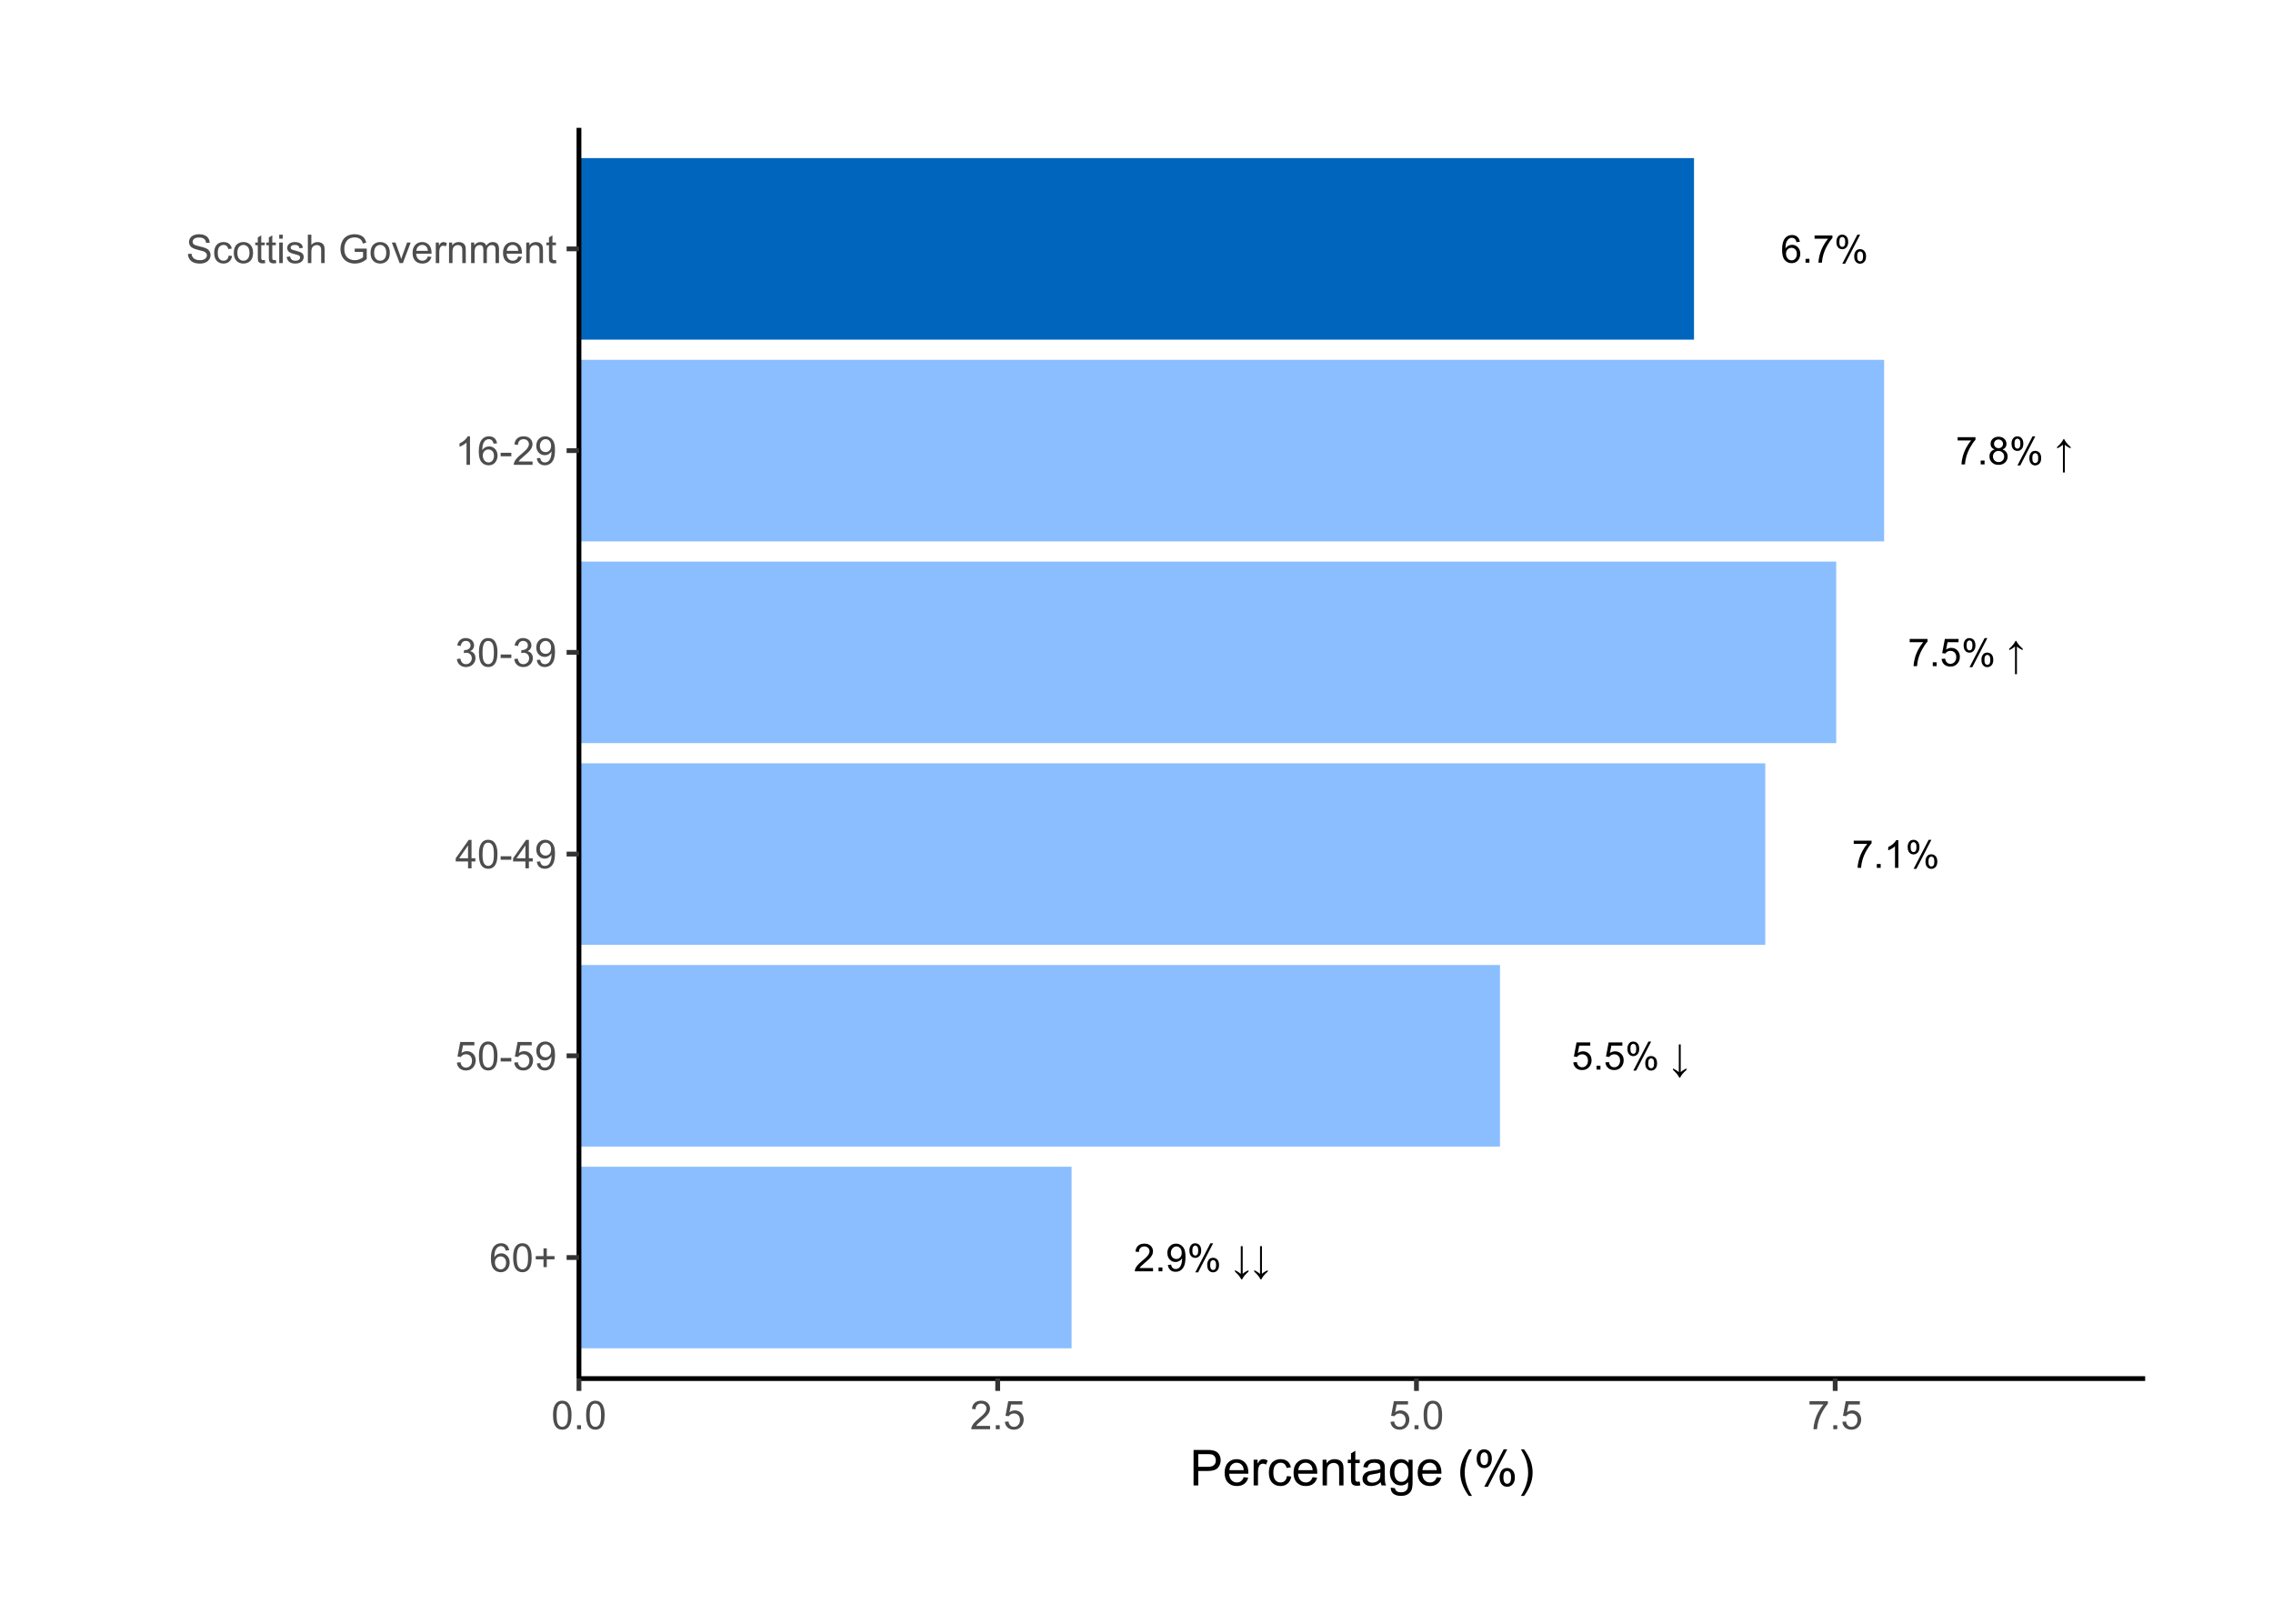 <?xml version="1.0" encoding="UTF-8"?>
<svg xmlns="http://www.w3.org/2000/svg" xmlns:xlink="http://www.w3.org/1999/xlink" width="504pt" height="360pt" viewBox="0 0 504 360" version="1.1">
<defs>
<g>
<symbol overflow="visible" id="glyph0-0">
<path style="stroke:none;" d="M 1.066 0 L 1.066 -5.336 L 5.336 -5.336 L 5.336 0 Z M 1.199 -0.133 L 5.203 -0.133 L 5.203 -5.203 L 1.199 -5.203 Z M 1.199 -0.133 "/>
</symbol>
<symbol overflow="visible" id="glyph0-1">
<path style="stroke:none;" d="M 4.297 -0.723 L 4.297 0 L 0.258 0 C 0.25 -0.18 0.277 -0.352 0.348 -0.52 C 0.445 -0.793 0.609 -1.062 0.84 -1.332 C 1.062 -1.598 1.391 -1.906 1.82 -2.258 C 2.48 -2.797 2.93 -3.23 3.168 -3.551 C 3.398 -3.871 3.516 -4.172 3.52 -4.457 C 3.516 -4.75 3.41 -5 3.199 -5.207 C 2.984 -5.41 2.707 -5.512 2.367 -5.516 C 2.004 -5.512 1.715 -5.402 1.5 -5.188 C 1.281 -4.969 1.172 -4.672 1.172 -4.289 L 0.398 -4.367 C 0.453 -4.938 0.652 -5.379 0.996 -5.684 C 1.34 -5.984 1.801 -6.133 2.383 -6.137 C 2.965 -6.133 3.43 -5.973 3.773 -5.648 C 4.117 -5.32 4.289 -4.914 4.289 -4.438 C 4.289 -4.188 4.238 -3.949 4.137 -3.715 C 4.035 -3.48 3.867 -3.23 3.641 -2.969 C 3.406 -2.707 3.023 -2.348 2.484 -1.895 C 2.031 -1.512 1.742 -1.258 1.617 -1.125 C 1.488 -0.992 1.383 -0.855 1.301 -0.723 Z M 4.297 -0.723 "/>
</symbol>
<symbol overflow="visible" id="glyph0-2">
<path style="stroke:none;" d="M 0.773 0 L 0.773 -0.855 L 1.629 -0.855 L 1.629 0 Z M 0.773 0 "/>
</symbol>
<symbol overflow="visible" id="glyph0-3">
<path style="stroke:none;" d="M 0.469 -1.414 L 1.188 -1.48 C 1.246 -1.141 1.363 -0.895 1.539 -0.742 C 1.707 -0.586 1.926 -0.508 2.199 -0.512 C 2.426 -0.508 2.629 -0.562 2.805 -0.668 C 2.977 -0.773 3.121 -0.914 3.234 -1.094 C 3.344 -1.27 3.434 -1.508 3.512 -1.809 C 3.582 -2.105 3.621 -2.41 3.625 -2.727 C 3.621 -2.758 3.621 -2.809 3.621 -2.875 C 3.473 -2.633 3.266 -2.438 3.008 -2.293 C 2.742 -2.141 2.461 -2.066 2.164 -2.07 C 1.656 -2.066 1.23 -2.25 0.879 -2.621 C 0.527 -2.984 0.352 -3.469 0.355 -4.07 C 0.352 -4.688 0.535 -5.188 0.902 -5.566 C 1.266 -5.945 1.723 -6.133 2.277 -6.137 C 2.672 -6.133 3.035 -6.027 3.363 -5.812 C 3.691 -5.598 3.941 -5.293 4.113 -4.898 C 4.285 -4.5 4.371 -3.926 4.371 -3.18 C 4.371 -2.395 4.285 -1.773 4.117 -1.312 C 3.945 -0.852 3.691 -0.5 3.359 -0.258 C 3.023 -0.016 2.633 0.105 2.184 0.105 C 1.703 0.105 1.312 -0.027 1.012 -0.293 C 0.707 -0.559 0.527 -0.93 0.469 -1.414 Z M 3.539 -4.109 C 3.539 -4.535 3.422 -4.879 3.195 -5.133 C 2.961 -5.387 2.688 -5.512 2.367 -5.516 C 2.031 -5.512 1.738 -5.375 1.496 -5.105 C 1.246 -4.828 1.125 -4.477 1.125 -4.047 C 1.125 -3.656 1.242 -3.34 1.477 -3.098 C 1.711 -2.852 2 -2.73 2.348 -2.734 C 2.691 -2.73 2.977 -2.852 3.203 -3.098 C 3.426 -3.34 3.539 -3.676 3.539 -4.109 Z M 3.539 -4.109 "/>
</symbol>
<symbol overflow="visible" id="glyph0-4">
<path style="stroke:none;" d="M 0.496 -4.645 C 0.492 -5.078 0.602 -5.449 0.824 -5.754 C 1.043 -6.059 1.363 -6.211 1.781 -6.215 C 2.164 -6.211 2.48 -6.074 2.73 -5.805 C 2.98 -5.527 3.105 -5.125 3.109 -4.598 C 3.105 -4.078 2.977 -3.68 2.727 -3.402 C 2.469 -3.121 2.156 -2.98 1.789 -2.984 C 1.414 -2.98 1.105 -3.117 0.863 -3.395 C 0.613 -3.668 0.492 -4.086 0.496 -4.645 Z M 1.801 -5.699 C 1.609 -5.695 1.453 -5.613 1.332 -5.457 C 1.207 -5.293 1.148 -4.996 1.148 -4.566 C 1.148 -4.172 1.211 -3.898 1.336 -3.738 C 1.461 -3.578 1.613 -3.496 1.801 -3.5 C 1.984 -3.496 2.141 -3.578 2.266 -3.742 C 2.387 -3.902 2.449 -4.195 2.453 -4.625 C 2.449 -5.016 2.387 -5.293 2.266 -5.457 C 2.137 -5.613 1.98 -5.695 1.801 -5.699 Z M 1.805 0.227 L 5.148 -6.215 L 5.754 -6.215 L 2.426 0.227 Z M 4.445 -1.434 C 4.441 -1.871 4.551 -2.242 4.773 -2.547 C 4.992 -2.848 5.312 -3 5.734 -3.004 C 6.113 -3 6.43 -2.863 6.688 -2.594 C 6.938 -2.316 7.066 -1.914 7.066 -1.387 C 7.066 -0.867 6.938 -0.469 6.684 -0.191 C 6.426 0.086 6.109 0.223 5.738 0.227 C 5.363 0.223 5.055 0.086 4.812 -0.188 C 4.562 -0.465 4.441 -0.879 4.445 -1.434 Z M 5.754 -2.488 C 5.566 -2.484 5.41 -2.402 5.285 -2.246 C 5.16 -2.082 5.098 -1.789 5.102 -1.359 C 5.098 -0.969 5.16 -0.691 5.289 -0.531 C 5.41 -0.371 5.562 -0.293 5.75 -0.293 C 5.938 -0.293 6.098 -0.371 6.223 -0.531 C 6.348 -0.691 6.41 -0.988 6.41 -1.418 C 6.41 -1.809 6.348 -2.082 6.223 -2.246 C 6.098 -2.402 5.941 -2.484 5.754 -2.488 Z M 5.754 -2.488 "/>
</symbol>
<symbol overflow="visible" id="glyph0-5">
<path style="stroke:none;" d=""/>
</symbol>
<symbol overflow="visible" id="glyph0-6">
<path style="stroke:none;" d="M 0.637 0.066 L 0.637 -0.25 C 0.965 -0.082 1.195 0.039 1.328 0.121 C 1.457 0.203 1.656 0.352 1.926 0.562 L 1.926 -5.582 L 2.348 -5.582 L 2.348 0.562 C 2.645 0.273 3.074 0 3.633 -0.258 L 3.633 0.062 C 3.234 0.418 2.93 0.727 2.723 0.988 C 2.516 1.242 2.348 1.508 2.219 1.789 L 2.027 1.789 C 1.922 1.547 1.762 1.293 1.555 1.023 C 1.344 0.754 1.039 0.434 0.637 0.066 Z M 0.637 0.066 "/>
</symbol>
<symbol overflow="visible" id="glyph0-7">
<path style="stroke:none;" d="M 0.355 -1.602 L 1.141 -1.668 C 1.199 -1.281 1.336 -0.992 1.547 -0.801 C 1.758 -0.605 2.012 -0.508 2.316 -0.512 C 2.676 -0.508 2.984 -0.645 3.234 -0.918 C 3.484 -1.188 3.609 -1.551 3.609 -2.004 C 3.609 -2.434 3.488 -2.77 3.246 -3.016 C 3.004 -3.262 2.688 -3.387 2.305 -3.387 C 2.059 -3.387 1.84 -3.332 1.648 -3.223 C 1.453 -3.113 1.301 -2.969 1.191 -2.797 L 0.488 -2.887 L 1.078 -6.027 L 4.117 -6.027 L 4.117 -5.309 L 1.68 -5.309 L 1.352 -3.668 C 1.715 -3.922 2.098 -4.047 2.504 -4.051 C 3.035 -4.047 3.488 -3.863 3.855 -3.496 C 4.223 -3.125 4.406 -2.648 4.406 -2.07 C 4.406 -1.516 4.242 -1.039 3.922 -0.637 C 3.527 -0.141 2.992 0.105 2.316 0.105 C 1.758 0.105 1.305 -0.047 0.957 -0.359 C 0.602 -0.668 0.402 -1.082 0.355 -1.602 Z M 0.355 -1.602 "/>
</symbol>
<symbol overflow="visible" id="glyph0-8">
<path style="stroke:none;" d="M 0.402 -5.309 L 0.402 -6.031 L 4.359 -6.031 L 4.359 -5.449 C 3.969 -5.035 3.582 -4.484 3.203 -3.797 C 2.816 -3.109 2.52 -2.402 2.316 -1.68 C 2.164 -1.168 2.07 -0.609 2.031 0 L 1.258 0 C 1.262 -0.48 1.355 -1.059 1.539 -1.742 C 1.719 -2.418 1.977 -3.074 2.316 -3.711 C 2.652 -4.34 3.016 -4.875 3.398 -5.309 Z M 0.402 -5.309 "/>
</symbol>
<symbol overflow="visible" id="glyph0-9">
<path style="stroke:none;" d="M 3.18 0 L 2.43 0 L 2.43 -4.781 C 2.246 -4.609 2.008 -4.434 1.719 -4.262 C 1.422 -4.086 1.16 -3.957 0.93 -3.875 L 0.93 -4.602 C 1.348 -4.797 1.715 -5.035 2.027 -5.316 C 2.34 -5.594 2.562 -5.867 2.695 -6.137 L 3.18 -6.137 Z M 3.18 0 "/>
</symbol>
<symbol overflow="visible" id="glyph0-10">
<path style="stroke:none;" d="M 0.637 -3.859 C 1.039 -4.227 1.344 -4.547 1.555 -4.816 C 1.762 -5.086 1.922 -5.34 2.027 -5.582 L 2.219 -5.582 C 2.348 -5.305 2.516 -5.039 2.723 -4.781 C 2.93 -4.523 3.234 -4.215 3.633 -3.855 L 3.633 -3.535 C 3.074 -3.793 2.645 -4.066 2.348 -4.355 L 2.348 1.789 L 1.926 1.789 L 1.926 -4.355 C 1.656 -4.141 1.457 -3.996 1.328 -3.914 C 1.191 -3.828 0.961 -3.703 0.637 -3.543 Z M 0.637 -3.859 "/>
</symbol>
<symbol overflow="visible" id="glyph0-11">
<path style="stroke:none;" d="M 1.508 -3.312 C 1.195 -3.422 0.965 -3.586 0.816 -3.801 C 0.664 -4.008 0.59 -4.262 0.594 -4.559 C 0.59 -5.004 0.75 -5.375 1.07 -5.68 C 1.387 -5.98 1.812 -6.133 2.348 -6.137 C 2.879 -6.133 3.309 -5.98 3.633 -5.672 C 3.957 -5.359 4.117 -4.98 4.121 -4.539 C 4.117 -4.254 4.043 -4.008 3.898 -3.797 C 3.746 -3.586 3.523 -3.422 3.223 -3.312 C 3.598 -3.188 3.883 -2.992 4.078 -2.719 C 4.273 -2.445 4.371 -2.121 4.371 -1.746 C 4.371 -1.223 4.184 -0.781 3.816 -0.426 C 3.441 -0.07 2.957 0.105 2.359 0.105 C 1.754 0.105 1.266 -0.07 0.898 -0.43 C 0.527 -0.785 0.344 -1.23 0.348 -1.766 C 0.344 -2.16 0.445 -2.496 0.648 -2.766 C 0.848 -3.031 1.133 -3.211 1.508 -3.312 Z M 1.359 -4.586 C 1.359 -4.293 1.449 -4.055 1.637 -3.875 C 1.82 -3.688 2.062 -3.598 2.363 -3.602 C 2.648 -3.598 2.887 -3.688 3.074 -3.875 C 3.258 -4.055 3.352 -4.277 3.352 -4.543 C 3.352 -4.816 3.254 -5.051 3.066 -5.238 C 2.871 -5.426 2.637 -5.52 2.355 -5.52 C 2.066 -5.52 1.828 -5.426 1.641 -5.242 C 1.453 -5.059 1.359 -4.84 1.359 -4.586 Z M 1.117 -1.762 C 1.113 -1.547 1.164 -1.34 1.27 -1.141 C 1.367 -0.941 1.516 -0.785 1.719 -0.676 C 1.914 -0.562 2.133 -0.508 2.367 -0.512 C 2.727 -0.508 3.02 -0.625 3.254 -0.855 C 3.484 -1.086 3.602 -1.379 3.605 -1.738 C 3.602 -2.098 3.48 -2.395 3.242 -2.633 C 3 -2.867 2.703 -2.988 2.344 -2.988 C 1.988 -2.988 1.695 -2.871 1.465 -2.637 C 1.23 -2.402 1.113 -2.109 1.117 -1.762 Z M 1.117 -1.762 "/>
</symbol>
<symbol overflow="visible" id="glyph0-12">
<path style="stroke:none;" d="M 4.246 -4.613 L 3.5 -4.555 C 3.43 -4.844 3.336 -5.059 3.219 -5.199 C 3.012 -5.41 2.762 -5.52 2.469 -5.52 C 2.227 -5.52 2.02 -5.449 1.84 -5.316 C 1.602 -5.141 1.414 -4.891 1.277 -4.562 C 1.141 -4.23 1.07 -3.762 1.066 -3.152 C 1.246 -3.426 1.465 -3.629 1.73 -3.762 C 1.988 -3.895 2.262 -3.961 2.551 -3.965 C 3.047 -3.961 3.473 -3.777 3.828 -3.41 C 4.176 -3.043 4.352 -2.566 4.355 -1.984 C 4.352 -1.598 4.27 -1.242 4.105 -0.914 C 3.938 -0.586 3.711 -0.332 3.426 -0.156 C 3.133 0.02 2.805 0.105 2.441 0.105 C 1.812 0.105 1.301 -0.121 0.91 -0.582 C 0.512 -1.039 0.316 -1.801 0.32 -2.859 C 0.316 -4.039 0.535 -4.895 0.977 -5.434 C 1.355 -5.898 1.867 -6.133 2.512 -6.137 C 2.992 -6.133 3.387 -6 3.695 -5.73 C 4 -5.461 4.184 -5.086 4.246 -4.613 Z M 1.184 -1.98 C 1.184 -1.723 1.238 -1.473 1.348 -1.238 C 1.457 -0.996 1.609 -0.816 1.809 -0.695 C 2.004 -0.57 2.211 -0.508 2.43 -0.512 C 2.746 -0.508 3.02 -0.637 3.246 -0.895 C 3.473 -1.148 3.586 -1.496 3.59 -1.938 C 3.586 -2.355 3.473 -2.688 3.25 -2.934 C 3.023 -3.176 2.742 -3.297 2.402 -3.301 C 2.059 -3.297 1.77 -3.176 1.535 -2.934 C 1.301 -2.688 1.184 -2.371 1.184 -1.98 Z M 1.184 -1.98 "/>
</symbol>
<symbol overflow="visible" id="glyph1-0">
<path style="stroke:none;" d="M 1.102 0 L 1.102 -5.5 L 5.5 -5.5 L 5.5 0 Z M 1.238 -0.137 L 5.363 -0.137 L 5.363 -5.363 L 1.238 -5.363 Z M 1.238 -0.137 "/>
</symbol>
<symbol overflow="visible" id="glyph1-1">
<path style="stroke:none;" d="M 4.379 -4.758 L 3.609 -4.695 C 3.539 -4.996 3.441 -5.219 3.316 -5.359 C 3.105 -5.574 2.848 -5.684 2.543 -5.688 C 2.297 -5.684 2.078 -5.617 1.895 -5.484 C 1.648 -5.305 1.457 -5.043 1.32 -4.703 C 1.176 -4.363 1.105 -3.879 1.102 -3.25 C 1.285 -3.531 1.512 -3.742 1.781 -3.879 C 2.051 -4.016 2.332 -4.082 2.629 -4.086 C 3.141 -4.082 3.578 -3.895 3.945 -3.516 C 4.305 -3.137 4.488 -2.645 4.492 -2.047 C 4.488 -1.648 4.402 -1.281 4.234 -0.941 C 4.062 -0.602 3.828 -0.34 3.531 -0.16 C 3.23 0.02 2.895 0.105 2.52 0.109 C 1.871 0.105 1.344 -0.129 0.941 -0.602 C 0.531 -1.074 0.328 -1.855 0.332 -2.949 C 0.328 -4.16 0.551 -5.047 1.004 -5.602 C 1.395 -6.082 1.926 -6.32 2.59 -6.324 C 3.086 -6.32 3.492 -6.184 3.809 -5.906 C 4.125 -5.629 4.312 -5.246 4.379 -4.758 Z M 1.219 -2.039 C 1.219 -1.773 1.273 -1.516 1.387 -1.273 C 1.5 -1.027 1.66 -0.844 1.863 -0.719 C 2.066 -0.59 2.277 -0.527 2.504 -0.527 C 2.828 -0.527 3.109 -0.656 3.348 -0.922 C 3.578 -1.184 3.695 -1.543 3.699 -2 C 3.695 -2.43 3.582 -2.773 3.352 -3.027 C 3.117 -3.273 2.824 -3.398 2.477 -3.402 C 2.121 -3.398 1.824 -3.273 1.582 -3.027 C 1.34 -2.773 1.219 -2.445 1.219 -2.039 Z M 1.219 -2.039 "/>
</symbol>
<symbol overflow="visible" id="glyph1-2">
<path style="stroke:none;" d="M 0.367 -3.105 C 0.363 -3.848 0.438 -4.445 0.594 -4.902 C 0.742 -5.355 0.973 -5.707 1.277 -5.953 C 1.578 -6.199 1.957 -6.32 2.418 -6.324 C 2.754 -6.32 3.051 -6.254 3.309 -6.121 C 3.562 -5.984 3.773 -5.789 3.938 -5.531 C 4.102 -5.273 4.23 -4.961 4.328 -4.594 C 4.422 -4.227 4.469 -3.73 4.473 -3.105 C 4.469 -2.367 4.395 -1.77 4.242 -1.316 C 4.09 -0.859 3.863 -0.508 3.562 -0.262 C 3.258 -0.016 2.875 0.105 2.418 0.109 C 1.809 0.105 1.332 -0.109 0.988 -0.547 C 0.57 -1.066 0.363 -1.922 0.367 -3.105 Z M 1.16 -3.105 C 1.16 -2.07 1.281 -1.379 1.523 -1.039 C 1.766 -0.695 2.062 -0.527 2.418 -0.527 C 2.773 -0.527 3.074 -0.699 3.316 -1.043 C 3.559 -1.387 3.68 -2.074 3.68 -3.105 C 3.68 -4.145 3.559 -4.832 3.316 -5.172 C 3.074 -5.512 2.77 -5.684 2.41 -5.684 C 2.051 -5.684 1.77 -5.531 1.559 -5.234 C 1.293 -4.844 1.16 -4.137 1.16 -3.105 Z M 1.16 -3.105 "/>
</symbol>
<symbol overflow="visible" id="glyph1-3">
<path style="stroke:none;" d="M 2.203 -1.02 L 2.203 -2.746 L 0.488 -2.746 L 0.488 -3.469 L 2.203 -3.469 L 2.203 -5.184 L 2.934 -5.184 L 2.934 -3.469 L 4.648 -3.469 L 4.648 -2.746 L 2.934 -2.746 L 2.934 -1.02 Z M 2.203 -1.02 "/>
</symbol>
<symbol overflow="visible" id="glyph1-4">
<path style="stroke:none;" d="M 0.367 -1.648 L 1.176 -1.719 C 1.234 -1.32 1.375 -1.023 1.594 -0.824 C 1.812 -0.625 2.078 -0.527 2.391 -0.527 C 2.762 -0.527 3.074 -0.668 3.336 -0.949 C 3.59 -1.23 3.719 -1.602 3.723 -2.066 C 3.719 -2.504 3.594 -2.852 3.348 -3.109 C 3.098 -3.363 2.773 -3.492 2.375 -3.492 C 2.125 -3.492 1.902 -3.434 1.703 -3.32 C 1.5 -3.207 1.344 -3.062 1.23 -2.883 L 0.504 -2.977 L 1.113 -6.215 L 4.246 -6.215 L 4.246 -5.473 L 1.73 -5.473 L 1.391 -3.781 C 1.766 -4.039 2.164 -4.172 2.582 -4.176 C 3.129 -4.172 3.594 -3.98 3.973 -3.605 C 4.352 -3.223 4.539 -2.734 4.543 -2.137 C 4.539 -1.562 4.375 -1.07 4.043 -0.656 C 3.637 -0.148 3.086 0.105 2.391 0.109 C 1.816 0.105 1.348 -0.051 0.984 -0.371 C 0.621 -0.691 0.414 -1.117 0.367 -1.648 Z M 0.367 -1.648 "/>
</symbol>
<symbol overflow="visible" id="glyph1-5">
<path style="stroke:none;" d="M 0.281 -1.891 L 0.281 -2.668 L 2.656 -2.668 L 2.656 -1.891 Z M 0.281 -1.891 "/>
</symbol>
<symbol overflow="visible" id="glyph1-6">
<path style="stroke:none;" d="M 0.48 -1.457 L 1.227 -1.527 C 1.285 -1.172 1.406 -0.918 1.586 -0.762 C 1.762 -0.605 1.988 -0.527 2.27 -0.527 C 2.504 -0.527 2.715 -0.582 2.895 -0.691 C 3.074 -0.801 3.219 -0.945 3.336 -1.129 C 3.445 -1.309 3.543 -1.555 3.621 -1.863 C 3.699 -2.172 3.738 -2.484 3.738 -2.809 C 3.738 -2.84 3.734 -2.895 3.734 -2.965 C 3.578 -2.715 3.367 -2.512 3.102 -2.363 C 2.828 -2.207 2.539 -2.133 2.23 -2.137 C 1.707 -2.133 1.266 -2.32 0.906 -2.703 C 0.543 -3.078 0.363 -3.578 0.367 -4.199 C 0.363 -4.836 0.551 -5.348 0.93 -5.738 C 1.305 -6.125 1.777 -6.32 2.348 -6.324 C 2.754 -6.32 3.129 -6.211 3.469 -5.992 C 3.809 -5.77 4.066 -5.457 4.242 -5.051 C 4.418 -4.641 4.504 -4.047 4.508 -3.277 C 4.504 -2.469 4.418 -1.828 4.246 -1.355 C 4.07 -0.875 3.809 -0.512 3.465 -0.266 C 3.117 -0.016 2.715 0.105 2.25 0.109 C 1.758 0.105 1.355 -0.027 1.043 -0.301 C 0.73 -0.574 0.543 -0.961 0.48 -1.457 Z M 3.648 -4.238 C 3.645 -4.676 3.527 -5.027 3.293 -5.293 C 3.055 -5.551 2.77 -5.684 2.441 -5.684 C 2.094 -5.684 1.793 -5.543 1.543 -5.262 C 1.285 -4.98 1.16 -4.617 1.16 -4.172 C 1.16 -3.77 1.281 -3.441 1.523 -3.195 C 1.766 -2.941 2.062 -2.816 2.418 -2.82 C 2.773 -2.816 3.066 -2.941 3.301 -3.195 C 3.527 -3.441 3.645 -3.789 3.648 -4.238 Z M 3.648 -4.238 "/>
</symbol>
<symbol overflow="visible" id="glyph1-7">
<path style="stroke:none;" d="M 2.844 0 L 2.844 -1.508 L 0.113 -1.508 L 0.113 -2.219 L 2.988 -6.301 L 3.617 -6.301 L 3.617 -2.219 L 4.469 -2.219 L 4.469 -1.508 L 3.617 -1.508 L 3.617 0 Z M 2.844 -2.219 L 2.844 -5.059 L 0.871 -2.219 Z M 2.844 -2.219 "/>
</symbol>
<symbol overflow="visible" id="glyph1-8">
<path style="stroke:none;" d="M 0.371 -1.664 L 1.145 -1.766 C 1.23 -1.324 1.383 -1.008 1.598 -0.816 C 1.809 -0.621 2.066 -0.527 2.375 -0.527 C 2.734 -0.527 3.043 -0.652 3.297 -0.906 C 3.547 -1.156 3.672 -1.469 3.676 -1.844 C 3.672 -2.195 3.555 -2.488 3.324 -2.719 C 3.09 -2.949 2.797 -3.062 2.441 -3.066 C 2.293 -3.062 2.109 -3.035 1.895 -2.98 L 1.98 -3.66 C 2.031 -3.652 2.07 -3.648 2.105 -3.652 C 2.434 -3.648 2.73 -3.734 2.996 -3.91 C 3.254 -4.078 3.387 -4.344 3.391 -4.703 C 3.387 -4.984 3.289 -5.219 3.102 -5.406 C 2.906 -5.59 2.66 -5.684 2.359 -5.688 C 2.055 -5.684 1.805 -5.59 1.605 -5.402 C 1.402 -5.215 1.273 -4.93 1.219 -4.555 L 0.445 -4.691 C 0.539 -5.207 0.754 -5.609 1.09 -5.895 C 1.426 -6.18 1.844 -6.32 2.344 -6.324 C 2.688 -6.32 3.004 -6.246 3.293 -6.102 C 3.582 -5.953 3.801 -5.754 3.953 -5.5 C 4.105 -5.242 4.184 -4.973 4.184 -4.688 C 4.184 -4.414 4.109 -4.164 3.965 -3.945 C 3.816 -3.719 3.602 -3.543 3.316 -3.41 C 3.688 -3.324 3.977 -3.145 4.184 -2.875 C 4.391 -2.602 4.492 -2.262 4.496 -1.859 C 4.492 -1.305 4.293 -0.84 3.895 -0.461 C 3.492 -0.078 2.984 0.109 2.371 0.113 C 1.816 0.109 1.355 -0.051 0.992 -0.379 C 0.625 -0.707 0.418 -1.137 0.371 -1.664 Z M 0.371 -1.664 "/>
</symbol>
<symbol overflow="visible" id="glyph1-9">
<path style="stroke:none;" d="M 3.277 0 L 2.504 0 L 2.504 -4.93 C 2.316 -4.75 2.074 -4.574 1.773 -4.395 C 1.469 -4.215 1.195 -4.082 0.957 -3.996 L 0.957 -4.742 C 1.387 -4.941 1.766 -5.188 2.09 -5.48 C 2.414 -5.77 2.645 -6.051 2.781 -6.324 L 3.277 -6.324 Z M 3.277 0 "/>
</symbol>
<symbol overflow="visible" id="glyph1-10">
<path style="stroke:none;" d="M 4.43 -0.742 L 4.43 0 L 0.266 0 C 0.258 -0.188 0.289 -0.367 0.355 -0.539 C 0.461 -0.82 0.629 -1.098 0.863 -1.375 C 1.094 -1.648 1.434 -1.965 1.879 -2.328 C 2.562 -2.887 3.023 -3.332 3.266 -3.664 C 3.5 -3.988 3.621 -4.301 3.625 -4.594 C 3.621 -4.898 3.512 -5.156 3.297 -5.367 C 3.074 -5.578 2.789 -5.684 2.441 -5.684 C 2.066 -5.684 1.77 -5.57 1.547 -5.348 C 1.32 -5.125 1.207 -4.816 1.207 -4.422 L 0.414 -4.504 C 0.465 -5.094 0.668 -5.543 1.027 -5.855 C 1.379 -6.164 1.855 -6.32 2.457 -6.324 C 3.059 -6.32 3.539 -6.152 3.891 -5.82 C 4.242 -5.484 4.418 -5.07 4.422 -4.578 C 4.418 -4.32 4.367 -4.074 4.266 -3.832 C 4.164 -3.59 3.992 -3.332 3.754 -3.062 C 3.512 -2.793 3.113 -2.426 2.562 -1.957 C 2.094 -1.566 1.797 -1.301 1.664 -1.16 C 1.531 -1.02 1.422 -0.879 1.34 -0.742 Z M 4.43 -0.742 "/>
</symbol>
<symbol overflow="visible" id="glyph1-11">
<path style="stroke:none;" d="M 0.395 -2.023 L 1.18 -2.094 C 1.215 -1.773 1.305 -1.516 1.441 -1.316 C 1.574 -1.113 1.785 -0.949 2.074 -0.828 C 2.359 -0.699 2.68 -0.637 3.043 -0.641 C 3.355 -0.637 3.637 -0.684 3.883 -0.781 C 4.125 -0.875 4.305 -1.008 4.426 -1.172 C 4.543 -1.336 4.605 -1.516 4.605 -1.711 C 4.605 -1.906 4.547 -2.078 4.434 -2.227 C 4.316 -2.375 4.129 -2.5 3.867 -2.602 C 3.695 -2.664 3.32 -2.766 2.746 -2.906 C 2.164 -3.047 1.758 -3.176 1.531 -3.301 C 1.227 -3.453 1.004 -3.648 0.855 -3.887 C 0.707 -4.117 0.633 -4.379 0.637 -4.672 C 0.633 -4.984 0.723 -5.281 0.906 -5.562 C 1.082 -5.836 1.344 -6.047 1.695 -6.191 C 2.039 -6.332 2.426 -6.402 2.852 -6.406 C 3.316 -6.402 3.73 -6.328 4.09 -6.18 C 4.445 -6.027 4.719 -5.805 4.91 -5.516 C 5.102 -5.219 5.203 -4.891 5.219 -4.523 L 4.422 -4.465 C 4.375 -4.863 4.23 -5.164 3.984 -5.367 C 3.734 -5.57 3.367 -5.672 2.887 -5.672 C 2.383 -5.672 2.016 -5.578 1.785 -5.395 C 1.555 -5.207 1.441 -4.984 1.441 -4.727 C 1.441 -4.496 1.52 -4.309 1.684 -4.168 C 1.84 -4.02 2.262 -3.871 2.941 -3.719 C 3.617 -3.562 4.082 -3.43 4.336 -3.316 C 4.703 -3.145 4.973 -2.93 5.148 -2.672 C 5.32 -2.414 5.406 -2.113 5.41 -1.777 C 5.406 -1.441 5.312 -1.129 5.121 -0.832 C 4.93 -0.535 4.652 -0.301 4.293 -0.137 C 3.93 0.027 3.527 0.105 3.082 0.109 C 2.512 0.105 2.031 0.023 1.648 -0.141 C 1.258 -0.305 0.957 -0.555 0.742 -0.891 C 0.52 -1.223 0.402 -1.598 0.395 -2.023 Z M 0.395 -2.023 "/>
</symbol>
<symbol overflow="visible" id="glyph1-12">
<path style="stroke:none;" d="M 3.559 -1.672 L 4.32 -1.574 C 4.234 -1.047 4.023 -0.637 3.68 -0.34 C 3.336 -0.047 2.914 0.098 2.418 0.102 C 1.793 0.098 1.293 -0.102 0.914 -0.508 C 0.531 -0.914 0.34 -1.5 0.344 -2.266 C 0.34 -2.754 0.422 -3.184 0.586 -3.559 C 0.75 -3.926 0.996 -4.203 1.332 -4.391 C 1.664 -4.57 2.027 -4.664 2.422 -4.668 C 2.914 -4.664 3.32 -4.539 3.641 -4.289 C 3.953 -4.039 4.156 -3.684 4.246 -3.223 L 3.492 -3.105 C 3.422 -3.41 3.293 -3.641 3.113 -3.797 C 2.926 -3.953 2.707 -4.031 2.453 -4.031 C 2.062 -4.031 1.746 -3.891 1.504 -3.609 C 1.258 -3.328 1.137 -2.887 1.141 -2.285 C 1.137 -1.672 1.254 -1.227 1.492 -0.949 C 1.723 -0.668 2.027 -0.527 2.41 -0.531 C 2.711 -0.527 2.965 -0.621 3.172 -0.809 C 3.371 -0.996 3.5 -1.281 3.559 -1.672 Z M 3.559 -1.672 "/>
</symbol>
<symbol overflow="visible" id="glyph1-13">
<path style="stroke:none;" d="M 0.293 -2.281 C 0.293 -3.125 0.527 -3.754 0.996 -4.16 C 1.387 -4.496 1.863 -4.664 2.434 -4.668 C 3.059 -4.664 3.57 -4.457 3.969 -4.051 C 4.363 -3.637 4.562 -3.07 4.566 -2.348 C 4.562 -1.758 4.477 -1.297 4.301 -0.961 C 4.125 -0.625 3.867 -0.363 3.535 -0.176 C 3.195 0.008 2.828 0.098 2.434 0.102 C 1.789 0.098 1.273 -0.102 0.883 -0.512 C 0.488 -0.918 0.293 -1.508 0.293 -2.281 Z M 1.086 -2.281 C 1.082 -1.695 1.211 -1.258 1.469 -0.969 C 1.723 -0.672 2.043 -0.527 2.434 -0.531 C 2.812 -0.527 3.133 -0.672 3.391 -0.969 C 3.645 -1.258 3.773 -1.707 3.773 -2.309 C 3.773 -2.871 3.645 -3.297 3.387 -3.59 C 3.129 -3.879 2.809 -4.023 2.434 -4.027 C 2.043 -4.023 1.723 -3.879 1.469 -3.594 C 1.211 -3.301 1.082 -2.863 1.086 -2.281 Z M 1.086 -2.281 "/>
</symbol>
<symbol overflow="visible" id="glyph1-14">
<path style="stroke:none;" d="M 2.27 -0.691 L 2.379 -0.008 C 2.16 0.039 1.965 0.059 1.797 0.059 C 1.512 0.059 1.293 0.016 1.141 -0.074 C 0.984 -0.16 0.875 -0.277 0.816 -0.422 C 0.75 -0.566 0.719 -0.871 0.723 -1.336 L 0.723 -3.961 L 0.156 -3.961 L 0.156 -4.562 L 0.723 -4.562 L 0.723 -5.695 L 1.492 -6.156 L 1.492 -4.562 L 2.27 -4.562 L 2.27 -3.961 L 1.492 -3.961 L 1.492 -1.293 C 1.488 -1.07 1.5 -0.93 1.531 -0.867 C 1.555 -0.805 1.602 -0.754 1.664 -0.715 C 1.727 -0.676 1.812 -0.656 1.93 -0.66 C 2.012 -0.656 2.125 -0.668 2.27 -0.691 Z M 2.27 -0.691 "/>
</symbol>
<symbol overflow="visible" id="glyph1-15">
<path style="stroke:none;" d="M 0.586 -5.41 L 0.586 -6.301 L 1.359 -6.301 L 1.359 -5.41 Z M 0.586 0 L 0.586 -4.562 L 1.359 -4.562 L 1.359 0 Z M 0.586 0 "/>
</symbol>
<symbol overflow="visible" id="glyph1-16">
<path style="stroke:none;" d="M 0.27 -1.363 L 1.035 -1.484 C 1.078 -1.172 1.199 -0.938 1.395 -0.777 C 1.59 -0.609 1.863 -0.527 2.219 -0.531 C 2.57 -0.527 2.832 -0.602 3.008 -0.75 C 3.176 -0.895 3.262 -1.062 3.266 -1.258 C 3.262 -1.43 3.188 -1.566 3.039 -1.672 C 2.93 -1.734 2.664 -1.824 2.246 -1.934 C 1.676 -2.074 1.285 -2.195 1.066 -2.305 C 0.848 -2.406 0.68 -2.551 0.566 -2.738 C 0.453 -2.918 0.398 -3.125 0.398 -3.352 C 0.398 -3.555 0.445 -3.742 0.539 -3.914 C 0.633 -4.086 0.758 -4.23 0.918 -4.348 C 1.039 -4.434 1.203 -4.508 1.41 -4.574 C 1.617 -4.633 1.84 -4.664 2.078 -4.668 C 2.434 -4.664 2.75 -4.613 3.023 -4.512 C 3.293 -4.406 3.492 -4.266 3.621 -4.09 C 3.75 -3.914 3.84 -3.68 3.891 -3.387 L 3.133 -3.281 C 3.098 -3.516 2.996 -3.699 2.832 -3.832 C 2.664 -3.965 2.434 -4.031 2.137 -4.031 C 1.777 -4.031 1.523 -3.973 1.375 -3.855 C 1.223 -3.738 1.148 -3.598 1.148 -3.441 C 1.148 -3.34 1.18 -3.25 1.242 -3.172 C 1.305 -3.086 1.402 -3.02 1.539 -2.965 C 1.613 -2.934 1.84 -2.867 2.223 -2.766 C 2.766 -2.617 3.148 -2.496 3.367 -2.406 C 3.582 -2.312 3.75 -2.176 3.875 -2 C 3.996 -1.82 4.059 -1.602 4.062 -1.34 C 4.059 -1.078 3.984 -0.836 3.836 -0.609 C 3.684 -0.383 3.465 -0.207 3.184 -0.082 C 2.895 0.039 2.574 0.098 2.223 0.102 C 1.625 0.098 1.172 -0.02 0.863 -0.266 C 0.551 -0.508 0.355 -0.875 0.27 -1.363 Z M 0.27 -1.363 "/>
</symbol>
<symbol overflow="visible" id="glyph1-17">
<path style="stroke:none;" d="M 0.578 0 L 0.578 -6.301 L 1.352 -6.301 L 1.352 -4.039 C 1.711 -4.453 2.168 -4.664 2.719 -4.668 C 3.055 -4.664 3.348 -4.598 3.602 -4.465 C 3.848 -4.332 4.027 -4.148 4.137 -3.914 C 4.242 -3.68 4.293 -3.336 4.297 -2.891 L 4.297 0 L 3.523 0 L 3.523 -2.891 C 3.52 -3.273 3.438 -3.555 3.27 -3.734 C 3.102 -3.906 2.863 -3.996 2.562 -4 C 2.328 -3.996 2.113 -3.938 1.914 -3.82 C 1.711 -3.703 1.566 -3.543 1.48 -3.34 C 1.391 -3.137 1.348 -2.855 1.352 -2.496 L 1.352 0 Z M 0.578 0 "/>
</symbol>
<symbol overflow="visible" id="glyph1-18">
<path style="stroke:none;" d=""/>
</symbol>
<symbol overflow="visible" id="glyph1-19">
<path style="stroke:none;" d="M 3.625 -2.469 L 3.625 -3.211 L 6.297 -3.215 L 6.297 -0.875 C 5.883 -0.547 5.461 -0.301 5.027 -0.137 C 4.59 0.027 4.141 0.105 3.688 0.109 C 3.062 0.105 2.5 -0.023 2 -0.289 C 1.492 -0.551 1.113 -0.934 0.855 -1.438 C 0.598 -1.938 0.469 -2.5 0.469 -3.121 C 0.469 -3.73 0.594 -4.301 0.852 -4.836 C 1.105 -5.363 1.477 -5.758 1.957 -6.02 C 2.438 -6.273 2.992 -6.402 3.621 -6.406 C 4.074 -6.402 4.484 -6.328 4.855 -6.184 C 5.223 -6.035 5.512 -5.832 5.723 -5.566 C 5.93 -5.301 6.09 -4.957 6.199 -4.539 L 5.449 -4.332 C 5.352 -4.648 5.23 -4.902 5.094 -5.086 C 4.953 -5.27 4.754 -5.414 4.492 -5.527 C 4.23 -5.637 3.941 -5.695 3.625 -5.695 C 3.242 -5.695 2.914 -5.637 2.637 -5.52 C 2.359 -5.402 2.133 -5.246 1.965 -5.059 C 1.793 -4.867 1.664 -4.66 1.57 -4.438 C 1.406 -4.047 1.324 -3.625 1.328 -3.172 C 1.324 -2.605 1.422 -2.137 1.617 -1.762 C 1.809 -1.383 2.09 -1.102 2.461 -0.918 C 2.828 -0.734 3.219 -0.645 3.641 -0.645 C 3.996 -0.645 4.348 -0.711 4.695 -0.852 C 5.035 -0.988 5.297 -1.137 5.477 -1.297 L 5.477 -2.469 Z M 3.625 -2.469 "/>
</symbol>
<symbol overflow="visible" id="glyph1-20">
<path style="stroke:none;" d="M 1.848 0 L 0.113 -4.562 L 0.93 -4.562 L 1.906 -1.832 C 2.008 -1.531 2.105 -1.223 2.199 -0.91 C 2.266 -1.148 2.363 -1.438 2.488 -1.777 L 3.504 -4.562 L 4.297 -4.562 L 2.57 0 Z M 1.848 0 "/>
</symbol>
<symbol overflow="visible" id="glyph1-21">
<path style="stroke:none;" d="M 3.703 -1.469 L 4.504 -1.371 C 4.375 -0.902 4.141 -0.539 3.801 -0.285 C 3.461 -0.027 3.027 0.098 2.496 0.102 C 1.828 0.098 1.297 -0.102 0.906 -0.512 C 0.512 -0.918 0.316 -1.496 0.32 -2.242 C 0.316 -3.008 0.516 -3.605 0.914 -4.031 C 1.309 -4.453 1.82 -4.664 2.453 -4.668 C 3.059 -4.664 3.555 -4.457 3.945 -4.043 C 4.328 -3.629 4.523 -3.043 4.527 -2.289 C 4.523 -2.242 4.523 -2.176 4.523 -2.086 L 1.121 -2.086 C 1.145 -1.582 1.289 -1.195 1.547 -0.93 C 1.801 -0.66 2.117 -0.527 2.5 -0.531 C 2.781 -0.527 3.023 -0.602 3.227 -0.754 C 3.426 -0.902 3.586 -1.141 3.703 -1.469 Z M 1.164 -2.719 L 3.711 -2.719 C 3.672 -3.102 3.578 -3.387 3.422 -3.582 C 3.172 -3.879 2.852 -4.031 2.461 -4.031 C 2.105 -4.031 1.805 -3.91 1.566 -3.672 C 1.32 -3.434 1.188 -3.117 1.164 -2.719 Z M 1.164 -2.719 "/>
</symbol>
<symbol overflow="visible" id="glyph1-22">
<path style="stroke:none;" d="M 0.57 0 L 0.57 -4.562 L 1.266 -4.562 L 1.266 -3.871 C 1.445 -4.191 1.609 -4.406 1.758 -4.512 C 1.906 -4.613 2.07 -4.664 2.258 -4.668 C 2.516 -4.664 2.781 -4.582 3.051 -4.418 L 2.785 -3.699 C 2.59 -3.809 2.402 -3.867 2.219 -3.867 C 2.047 -3.867 1.895 -3.816 1.762 -3.715 C 1.625 -3.613 1.527 -3.473 1.473 -3.293 C 1.383 -3.016 1.34 -2.715 1.344 -2.391 L 1.344 0 Z M 0.57 0 "/>
</symbol>
<symbol overflow="visible" id="glyph1-23">
<path style="stroke:none;" d="M 0.578 0 L 0.578 -4.562 L 1.277 -4.562 L 1.277 -3.914 C 1.609 -4.414 2.09 -4.664 2.727 -4.668 C 3 -4.664 3.254 -4.613 3.484 -4.52 C 3.715 -4.418 3.887 -4.289 4.004 -4.129 C 4.113 -3.969 4.195 -3.777 4.246 -3.559 C 4.273 -3.41 4.289 -3.16 4.289 -2.805 L 4.289 0 L 3.516 0 L 3.516 -2.777 C 3.516 -3.09 3.484 -3.324 3.426 -3.484 C 3.363 -3.637 3.258 -3.762 3.105 -3.855 C 2.949 -3.949 2.77 -3.996 2.566 -3.996 C 2.234 -3.996 1.949 -3.891 1.711 -3.68 C 1.469 -3.469 1.348 -3.07 1.352 -2.492 L 1.352 0 Z M 0.578 0 "/>
</symbol>
<symbol overflow="visible" id="glyph1-24">
<path style="stroke:none;" d="M 0.578 0 L 0.578 -4.562 L 1.273 -4.562 L 1.273 -3.922 C 1.414 -4.141 1.605 -4.32 1.844 -4.461 C 2.078 -4.594 2.348 -4.664 2.656 -4.668 C 2.992 -4.664 3.27 -4.594 3.488 -4.457 C 3.699 -4.312 3.852 -4.117 3.945 -3.867 C 4.301 -4.398 4.773 -4.664 5.355 -4.668 C 5.805 -4.664 6.148 -4.539 6.395 -4.289 C 6.637 -4.039 6.762 -3.652 6.762 -3.133 L 6.762 0 L 5.996 0 L 5.996 -2.875 C 5.992 -3.184 5.969 -3.406 5.918 -3.543 C 5.867 -3.676 5.773 -3.785 5.645 -3.871 C 5.512 -3.953 5.359 -3.996 5.184 -3.996 C 4.859 -3.996 4.594 -3.887 4.383 -3.676 C 4.172 -3.457 4.066 -3.117 4.066 -2.652 L 4.066 0 L 3.293 0 L 3.293 -2.965 C 3.293 -3.309 3.227 -3.566 3.102 -3.738 C 2.973 -3.91 2.77 -3.996 2.484 -3.996 C 2.266 -3.996 2.062 -3.938 1.879 -3.824 C 1.691 -3.707 1.559 -3.539 1.477 -3.32 C 1.391 -3.098 1.348 -2.781 1.352 -2.367 L 1.352 0 Z M 0.578 0 "/>
</symbol>
<symbol overflow="visible" id="glyph1-25">
<path style="stroke:none;" d="M 0.801 0 L 0.801 -0.883 L 1.68 -0.883 L 1.68 0 Z M 0.801 0 "/>
</symbol>
<symbol overflow="visible" id="glyph1-26">
<path style="stroke:none;" d="M 0.418 -5.473 L 0.418 -6.219 L 4.496 -6.219 L 4.496 -5.617 C 4.09 -5.188 3.691 -4.621 3.301 -3.914 C 2.902 -3.203 2.602 -2.473 2.391 -1.73 C 2.234 -1.199 2.133 -0.625 2.094 0 L 1.297 0 C 1.305 -0.492 1.402 -1.09 1.59 -1.793 C 1.773 -2.496 2.043 -3.172 2.391 -3.824 C 2.738 -4.477 3.109 -5.027 3.504 -5.473 Z M 0.418 -5.473 "/>
</symbol>
<symbol overflow="visible" id="glyph2-0">
<path style="stroke:none;" d="M 1.375 0 L 1.375 -6.875 L 6.875 -6.875 L 6.875 0 Z M 1.547 -0.172 L 6.703 -0.172 L 6.703 -6.703 L 1.547 -6.703 Z M 1.547 -0.172 "/>
</symbol>
<symbol overflow="visible" id="glyph2-1">
<path style="stroke:none;" d="M 0.848 0 L 0.848 -7.875 L 3.82 -7.875 C 4.34 -7.875 4.738 -7.848 5.016 -7.797 C 5.402 -7.73 5.727 -7.609 5.988 -7.43 C 6.25 -7.25 6.461 -6.996 6.621 -6.672 C 6.777 -6.344 6.855 -5.984 6.859 -5.598 C 6.855 -4.926 6.641 -4.359 6.219 -3.898 C 5.789 -3.43 5.02 -3.199 3.91 -3.203 L 1.891 -3.203 L 1.891 0 Z M 1.891 -4.129 L 3.926 -4.129 C 4.598 -4.125 5.074 -4.25 5.359 -4.504 C 5.641 -4.754 5.781 -5.105 5.785 -5.562 C 5.781 -5.891 5.699 -6.176 5.535 -6.41 C 5.367 -6.645 5.148 -6.797 4.875 -6.875 C 4.699 -6.918 4.375 -6.941 3.906 -6.945 L 1.891 -6.945 Z M 1.891 -4.129 "/>
</symbol>
<symbol overflow="visible" id="glyph2-2">
<path style="stroke:none;" d="M 4.629 -1.836 L 5.629 -1.715 C 5.469 -1.125 5.176 -0.672 4.75 -0.352 C 4.324 -0.031 3.781 0.129 3.121 0.129 C 2.281 0.129 1.617 -0.125 1.133 -0.641 C 0.641 -1.152 0.398 -1.875 0.402 -2.805 C 0.398 -3.762 0.645 -4.504 1.145 -5.035 C 1.637 -5.562 2.277 -5.828 3.066 -5.832 C 3.824 -5.828 4.449 -5.57 4.934 -5.051 C 5.418 -4.531 5.66 -3.801 5.66 -2.863 C 5.66 -2.805 5.656 -2.719 5.656 -2.605 L 1.402 -2.605 C 1.434 -1.977 1.613 -1.496 1.934 -1.164 C 2.25 -0.828 2.645 -0.66 3.125 -0.664 C 3.477 -0.66 3.781 -0.754 4.031 -0.945 C 4.281 -1.129 4.48 -1.426 4.629 -1.836 Z M 1.457 -3.398 L 4.641 -3.398 C 4.598 -3.879 4.473 -4.238 4.273 -4.48 C 3.961 -4.852 3.562 -5.039 3.078 -5.039 C 2.629 -5.039 2.258 -4.891 1.957 -4.594 C 1.652 -4.297 1.484 -3.898 1.457 -3.398 Z M 1.457 -3.398 "/>
</symbol>
<symbol overflow="visible" id="glyph2-3">
<path style="stroke:none;" d="M 0.715 0 L 0.715 -5.703 L 1.586 -5.703 L 1.586 -4.84 C 1.805 -5.242 2.008 -5.508 2.199 -5.637 C 2.383 -5.766 2.59 -5.828 2.82 -5.832 C 3.141 -5.828 3.473 -5.727 3.812 -5.523 L 3.48 -4.625 C 3.242 -4.762 3.004 -4.832 2.773 -4.836 C 2.555 -4.832 2.363 -4.77 2.199 -4.645 C 2.027 -4.516 1.91 -4.34 1.844 -4.113 C 1.73 -3.77 1.676 -3.391 1.68 -2.984 L 1.68 0 Z M 0.715 0 "/>
</symbol>
<symbol overflow="visible" id="glyph2-4">
<path style="stroke:none;" d="M 4.445 -2.09 L 5.398 -1.965 C 5.289 -1.309 5.023 -0.797 4.598 -0.426 C 4.168 -0.055 3.645 0.129 3.023 0.129 C 2.242 0.129 1.613 -0.125 1.141 -0.637 C 0.664 -1.145 0.426 -1.875 0.43 -2.832 C 0.426 -3.441 0.527 -3.98 0.734 -4.445 C 0.938 -4.906 1.25 -5.254 1.668 -5.484 C 2.082 -5.715 2.535 -5.828 3.031 -5.832 C 3.645 -5.828 4.152 -5.672 4.547 -5.363 C 4.941 -5.047 5.191 -4.602 5.305 -4.027 L 4.367 -3.883 C 4.273 -4.262 4.117 -4.551 3.891 -4.746 C 3.664 -4.941 3.387 -5.039 3.066 -5.039 C 2.574 -5.039 2.18 -4.863 1.879 -4.516 C 1.57 -4.164 1.418 -3.613 1.422 -2.859 C 1.418 -2.09 1.566 -1.531 1.863 -1.184 C 2.156 -0.836 2.539 -0.66 3.012 -0.664 C 3.391 -0.66 3.707 -0.777 3.961 -1.012 C 4.215 -1.242 4.375 -1.602 4.445 -2.09 Z M 4.445 -2.09 "/>
</symbol>
<symbol overflow="visible" id="glyph2-5">
<path style="stroke:none;" d="M 0.727 0 L 0.727 -5.703 L 1.594 -5.703 L 1.594 -4.895 C 2.012 -5.516 2.617 -5.828 3.41 -5.832 C 3.754 -5.828 4.066 -5.766 4.355 -5.645 C 4.641 -5.52 4.859 -5.359 5.004 -5.16 C 5.145 -4.957 5.242 -4.719 5.305 -4.445 C 5.336 -4.266 5.355 -3.953 5.359 -3.508 L 5.359 0 L 4.395 0 L 4.395 -3.469 C 4.395 -3.863 4.355 -4.156 4.281 -4.352 C 4.203 -4.543 4.07 -4.699 3.879 -4.82 C 3.688 -4.934 3.461 -4.992 3.207 -4.996 C 2.793 -4.992 2.438 -4.859 2.141 -4.602 C 1.836 -4.336 1.688 -3.844 1.691 -3.117 L 1.691 0 Z M 0.727 0 "/>
</symbol>
<symbol overflow="visible" id="glyph2-6">
<path style="stroke:none;" d="M 2.836 -0.863 L 2.977 -0.012 C 2.703 0.043 2.457 0.07 2.246 0.074 C 1.891 0.07 1.621 0.02 1.43 -0.09 C 1.234 -0.199 1.098 -0.348 1.02 -0.527 C 0.941 -0.707 0.902 -1.086 0.902 -1.672 L 0.902 -4.953 L 0.195 -4.953 L 0.195 -5.703 L 0.902 -5.703 L 0.902 -7.117 L 1.863 -7.695 L 1.863 -5.703 L 2.836 -5.703 L 2.836 -4.953 L 1.863 -4.953 L 1.863 -1.617 C 1.863 -1.34 1.879 -1.16 1.914 -1.086 C 1.945 -1.004 2 -0.941 2.078 -0.898 C 2.152 -0.848 2.262 -0.824 2.41 -0.828 C 2.516 -0.824 2.66 -0.836 2.836 -0.863 Z M 2.836 -0.863 "/>
</symbol>
<symbol overflow="visible" id="glyph2-7">
<path style="stroke:none;" d="M 4.445 -0.703 C 4.086 -0.398 3.742 -0.184 3.414 -0.059 C 3.082 0.066 2.727 0.129 2.348 0.129 C 1.719 0.129 1.238 -0.023 0.902 -0.328 C 0.566 -0.633 0.398 -1.023 0.398 -1.504 C 0.398 -1.781 0.461 -2.035 0.586 -2.27 C 0.711 -2.496 0.875 -2.684 1.086 -2.824 C 1.289 -2.965 1.523 -3.07 1.781 -3.141 C 1.969 -3.191 2.254 -3.238 2.641 -3.289 C 3.418 -3.375 3.992 -3.488 4.367 -3.621 C 4.367 -3.754 4.371 -3.836 4.371 -3.871 C 4.371 -4.266 4.277 -4.543 4.098 -4.703 C 3.848 -4.918 3.48 -5.027 2.996 -5.031 C 2.539 -5.027 2.203 -4.949 1.988 -4.793 C 1.77 -4.633 1.609 -4.352 1.508 -3.949 L 0.562 -4.078 C 0.648 -4.48 0.789 -4.805 0.988 -5.055 C 1.184 -5.301 1.469 -5.492 1.844 -5.629 C 2.215 -5.762 2.645 -5.828 3.137 -5.832 C 3.621 -5.828 4.02 -5.773 4.324 -5.66 C 4.629 -5.543 4.852 -5.398 4.996 -5.227 C 5.137 -5.055 5.238 -4.836 5.297 -4.57 C 5.328 -4.406 5.344 -4.109 5.344 -3.68 L 5.344 -2.391 C 5.344 -1.492 5.363 -0.922 5.406 -0.684 C 5.445 -0.445 5.527 -0.219 5.648 0 L 4.641 0 C 4.539 -0.199 4.473 -0.434 4.445 -0.703 Z M 4.367 -2.863 C 4.012 -2.719 3.488 -2.598 2.789 -2.496 C 2.391 -2.438 2.105 -2.371 1.941 -2.301 C 1.773 -2.227 1.648 -2.121 1.562 -1.988 C 1.473 -1.848 1.43 -1.695 1.43 -1.531 C 1.43 -1.27 1.527 -1.055 1.723 -0.887 C 1.918 -0.711 2.203 -0.625 2.578 -0.629 C 2.949 -0.625 3.277 -0.707 3.57 -0.871 C 3.859 -1.031 4.074 -1.254 4.211 -1.543 C 4.312 -1.754 4.363 -2.078 4.367 -2.508 Z M 4.367 -2.863 "/>
</symbol>
<symbol overflow="visible" id="glyph2-8">
<path style="stroke:none;" d="M 0.547 0.473 L 1.488 0.613 C 1.527 0.898 1.637 1.109 1.816 1.246 C 2.055 1.422 2.379 1.512 2.797 1.516 C 3.242 1.512 3.59 1.422 3.832 1.246 C 4.074 1.062 4.238 0.812 4.328 0.492 C 4.379 0.297 4.402 -0.113 4.398 -0.746 C 3.973 -0.246 3.445 0 2.82 0 C 2.031 0 1.426 -0.281 1 -0.848 C 0.566 -1.41 0.352 -2.09 0.355 -2.883 C 0.352 -3.426 0.449 -3.926 0.648 -4.391 C 0.844 -4.848 1.129 -5.203 1.504 -5.457 C 1.875 -5.703 2.316 -5.828 2.824 -5.832 C 3.496 -5.828 4.051 -5.559 4.492 -5.016 L 4.492 -5.703 L 5.383 -5.703 L 5.383 -0.773 C 5.379 0.113 5.289 0.742 5.109 1.113 C 4.93 1.484 4.641 1.777 4.25 1.992 C 3.855 2.207 3.375 2.312 2.805 2.316 C 2.121 2.312 1.57 2.16 1.152 1.855 C 0.734 1.547 0.531 1.086 0.547 0.473 Z M 1.348 -2.953 C 1.348 -2.203 1.496 -1.656 1.793 -1.316 C 2.09 -0.969 2.461 -0.797 2.91 -0.801 C 3.352 -0.797 3.723 -0.969 4.027 -1.312 C 4.324 -1.656 4.477 -2.191 4.48 -2.922 C 4.477 -3.617 4.32 -4.145 4.016 -4.5 C 3.703 -4.852 3.332 -5.027 2.895 -5.031 C 2.465 -5.027 2.098 -4.852 1.797 -4.508 C 1.496 -4.156 1.348 -3.641 1.348 -2.953 Z M 1.348 -2.953 "/>
</symbol>
<symbol overflow="visible" id="glyph2-9">
<path style="stroke:none;" d=""/>
</symbol>
<symbol overflow="visible" id="glyph2-10">
<path style="stroke:none;" d="M 2.574 2.316 C 2.035 1.637 1.586 0.852 1.219 -0.047 C 0.848 -0.949 0.66 -1.883 0.664 -2.852 C 0.66 -3.699 0.801 -4.516 1.078 -5.301 C 1.398 -6.203 1.895 -7.105 2.574 -8.008 L 3.266 -8.008 C 2.828 -7.262 2.543 -6.73 2.406 -6.414 C 2.184 -5.918 2.012 -5.402 1.891 -4.867 C 1.734 -4.195 1.656 -3.523 1.66 -2.848 C 1.656 -1.121 2.191 0.598 3.266 2.316 Z M 2.574 2.316 "/>
</symbol>
<symbol overflow="visible" id="glyph2-11">
<path style="stroke:none;" d="M 0.641 -5.984 C 0.637 -6.543 0.777 -7.023 1.062 -7.418 C 1.344 -7.809 1.754 -8.004 2.293 -8.008 C 2.785 -8.004 3.195 -7.828 3.52 -7.477 C 3.844 -7.125 4.008 -6.605 4.008 -5.926 C 4.008 -5.254 3.844 -4.742 3.516 -4.383 C 3.188 -4.023 2.781 -3.844 2.305 -3.844 C 1.824 -3.844 1.43 -4.02 1.113 -4.375 C 0.797 -4.73 0.637 -5.266 0.641 -5.984 Z M 2.32 -7.344 C 2.078 -7.34 1.879 -7.238 1.723 -7.031 C 1.562 -6.82 1.48 -6.438 1.484 -5.887 C 1.48 -5.379 1.562 -5.023 1.723 -4.82 C 1.883 -4.613 2.082 -4.512 2.32 -4.512 C 2.562 -4.512 2.762 -4.613 2.926 -4.82 C 3.082 -5.027 3.164 -5.406 3.164 -5.961 C 3.164 -6.469 3.082 -6.828 2.922 -7.035 C 2.758 -7.238 2.559 -7.34 2.32 -7.344 Z M 2.324 0.289 L 6.633 -8.008 L 7.418 -8.008 L 3.125 0.289 Z M 5.73 -1.848 C 5.73 -2.41 5.871 -2.891 6.152 -3.281 C 6.434 -3.672 6.844 -3.867 7.391 -3.871 C 7.883 -3.867 8.293 -3.691 8.617 -3.34 C 8.941 -2.988 9.105 -2.469 9.105 -1.789 C 9.105 -1.117 8.941 -0.605 8.613 -0.25 C 8.285 0.109 7.879 0.285 7.395 0.289 C 6.918 0.285 6.52 0.113 6.203 -0.242 C 5.887 -0.594 5.73 -1.129 5.73 -1.848 Z M 7.418 -3.207 C 7.172 -3.203 6.969 -3.102 6.812 -2.895 C 6.652 -2.684 6.574 -2.301 6.574 -1.75 C 6.574 -1.246 6.652 -0.891 6.816 -0.688 C 6.973 -0.477 7.172 -0.375 7.414 -0.375 C 7.656 -0.375 7.859 -0.477 8.02 -0.688 C 8.18 -0.891 8.262 -1.273 8.262 -1.828 C 8.262 -2.336 8.18 -2.691 8.02 -2.898 C 7.855 -3.102 7.656 -3.203 7.418 -3.207 Z M 7.418 -3.207 "/>
</symbol>
<symbol overflow="visible" id="glyph2-12">
<path style="stroke:none;" d="M 1.359 2.316 L 0.664 2.316 C 1.734 0.598 2.273 -1.121 2.273 -2.848 C 2.273 -3.52 2.195 -4.188 2.039 -4.852 C 1.918 -5.387 1.746 -5.902 1.531 -6.398 C 1.387 -6.719 1.098 -7.254 0.664 -8.008 L 1.359 -8.008 C 2.031 -7.105 2.527 -6.203 2.852 -5.301 C 3.125 -4.516 3.262 -3.699 3.266 -2.852 C 3.262 -1.883 3.078 -0.949 2.707 -0.047 C 2.336 0.852 1.887 1.637 1.359 2.316 Z M 1.359 2.316 "/>
</symbol>
</g>
<clipPath id="clip1">
  <path d="M 128.375 28.348 L 475.652 28.348 L 475.652 305.645 L 128.375 305.645 Z M 128.375 28.348 "/>
</clipPath>
<clipPath id="clip2">
  <path d="M 128.375 258 L 238 258 L 238 299 L 128.375 299 Z M 128.375 258 "/>
</clipPath>
<clipPath id="clip3">
  <path d="M 128.375 213 L 333 213 L 333 255 L 128.375 255 Z M 128.375 213 "/>
</clipPath>
<clipPath id="clip4">
  <path d="M 128.375 169 L 392 169 L 392 210 L 128.375 210 Z M 128.375 169 "/>
</clipPath>
<clipPath id="clip5">
  <path d="M 128.375 124 L 408 124 L 408 165 L 128.375 165 Z M 128.375 124 "/>
</clipPath>
<clipPath id="clip6">
  <path d="M 128.375 79 L 418 79 L 418 121 L 128.375 121 Z M 128.375 79 "/>
</clipPath>
<clipPath id="clip7">
  <path d="M 128.375 35 L 376 35 L 376 76 L 128.375 76 Z M 128.375 35 "/>
</clipPath>
</defs>
<g id="surface4329">
<rect x="0" y="0" width="504" height="360" style="fill:rgb(100%,100%,100%);fill-opacity:1;stroke:none;"/>
<rect x="0" y="0" width="504" height="360" style="fill:rgb(100%,100%,100%);fill-opacity:1;stroke:none;"/>
<g clip-path="url(#clip1)" clip-rule="nonzero">
<path style=" stroke:none;fill-rule:nonzero;fill:rgb(100%,100%,100%);fill-opacity:1;" d="M 128.375 305.641 L 475.652 305.641 L 475.652 28.344 L 128.375 28.344 Z M 128.375 305.641 "/>
</g>
<g clip-path="url(#clip2)" clip-rule="nonzero">
<path style=" stroke:none;fill-rule:nonzero;fill:rgb(54.51%,74.51%,100%);fill-opacity:1;" d="M 128.375 298.934 L 237.609 298.934 L 237.609 258.68 L 128.375 258.68 Z M 128.375 298.934 "/>
</g>
<g clip-path="url(#clip3)" clip-rule="nonzero">
<path style=" stroke:none;fill-rule:nonzero;fill:rgb(54.51%,74.51%,100%);fill-opacity:1;" d="M 128.375 254.207 L 332.602 254.207 L 332.602 213.953 L 128.375 213.953 Z M 128.375 254.207 "/>
</g>
<g clip-path="url(#clip4)" clip-rule="nonzero">
<path style=" stroke:none;fill-rule:nonzero;fill:rgb(54.51%,74.51%,100%);fill-opacity:1;" d="M 128.375 209.484 L 391.418 209.484 L 391.418 169.23 L 128.375 169.23 Z M 128.375 209.484 "/>
</g>
<g clip-path="url(#clip5)" clip-rule="nonzero">
<path style=" stroke:none;fill-rule:nonzero;fill:rgb(54.51%,74.51%,100%);fill-opacity:1;" d="M 128.375 164.758 L 407.148 164.758 L 407.148 124.504 L 128.375 124.504 Z M 128.375 164.758 "/>
</g>
<g clip-path="url(#clip6)" clip-rule="nonzero">
<path style=" stroke:none;fill-rule:nonzero;fill:rgb(54.51%,74.51%,100%);fill-opacity:1;" d="M 128.375 120.031 L 417.773 120.031 L 417.773 79.777 L 128.375 79.777 Z M 128.375 120.031 "/>
</g>
<g clip-path="url(#clip7)" clip-rule="nonzero">
<path style=" stroke:none;fill-rule:nonzero;fill:rgb(0%,39.608%,74.118%);fill-opacity:1;" d="M 128.375 75.309 L 375.617 75.309 L 375.617 35.055 L 128.375 35.055 Z M 128.375 75.309 "/>
</g>
<g style="fill:rgb(0%,0%,0%);fill-opacity:1;">
  <use xlink:href="#glyph0-1" x="251.371" y="281.863"/>
  <use xlink:href="#glyph0-2" x="256.118" y="281.863"/>
  <use xlink:href="#glyph0-3" x="258.49" y="281.863"/>
  <use xlink:href="#glyph0-4" x="263.237" y="281.863"/>
  <use xlink:href="#glyph0-5" x="270.827" y="281.863"/>
  <use xlink:href="#glyph0-6" x="273.198" y="281.863"/>
  <use xlink:href="#glyph0-6" x="277.466" y="281.863"/>
</g>
<g style="fill:rgb(0%,0%,0%);fill-opacity:1;">
  <use xlink:href="#glyph0-7" x="348.496" y="237.137"/>
  <use xlink:href="#glyph0-2" x="353.243" y="237.137"/>
  <use xlink:href="#glyph0-7" x="355.615" y="237.137"/>
  <use xlink:href="#glyph0-4" x="360.362" y="237.137"/>
  <use xlink:href="#glyph0-5" x="367.952" y="237.137"/>
  <use xlink:href="#glyph0-6" x="370.323" y="237.137"/>
</g>
<g style="fill:rgb(0%,0%,0%);fill-opacity:1;">
  <use xlink:href="#glyph0-8" x="410.633" y="192.41"/>
  <use xlink:href="#glyph0-2" x="415.38" y="192.41"/>
  <use xlink:href="#glyph0-9" x="417.752" y="192.41"/>
  <use xlink:href="#glyph0-4" x="422.499" y="192.41"/>
</g>
<g style="fill:rgb(0%,0%,0%);fill-opacity:1;">
  <use xlink:href="#glyph0-8" x="423.043" y="147.688"/>
  <use xlink:href="#glyph0-2" x="427.79" y="147.688"/>
  <use xlink:href="#glyph0-7" x="430.162" y="147.688"/>
  <use xlink:href="#glyph0-4" x="434.909" y="147.688"/>
  <use xlink:href="#glyph0-5" x="442.499" y="147.688"/>
  <use xlink:href="#glyph0-10" x="444.87" y="147.688"/>
</g>
<g style="fill:rgb(0%,0%,0%);fill-opacity:1;">
  <use xlink:href="#glyph0-8" x="433.668" y="102.961"/>
  <use xlink:href="#glyph0-2" x="438.415" y="102.961"/>
  <use xlink:href="#glyph0-11" x="440.787" y="102.961"/>
  <use xlink:href="#glyph0-4" x="445.534" y="102.961"/>
  <use xlink:href="#glyph0-5" x="453.124" y="102.961"/>
  <use xlink:href="#glyph0-10" x="455.495" y="102.961"/>
</g>
<g style="fill:rgb(0%,0%,0%);fill-opacity:1;">
  <use xlink:href="#glyph0-12" x="394.832" y="58.238"/>
  <use xlink:href="#glyph0-2" x="399.579" y="58.238"/>
  <use xlink:href="#glyph0-8" x="401.951" y="58.238"/>
  <use xlink:href="#glyph0-4" x="406.698" y="58.238"/>
</g>
<path style="fill:none;stroke-width:1.067;stroke-linecap:butt;stroke-linejoin:round;stroke:rgb(0%,0%,0%);stroke-opacity:1;stroke-miterlimit:10;" d="M 128.375 305.641 L 128.375 28.348 "/>
<g style="fill:rgb(30.196%,30.196%,30.196%);fill-opacity:1;">
  <use xlink:href="#glyph1-1" x="108.52" y="281.957"/>
  <use xlink:href="#glyph1-2" x="113.414" y="281.957"/>
  <use xlink:href="#glyph1-3" x="118.308" y="281.957"/>
</g>
<g style="fill:rgb(30.196%,30.196%,30.196%);fill-opacity:1;">
  <use xlink:href="#glyph1-4" x="100.938" y="237.23"/>
  <use xlink:href="#glyph1-2" x="105.832" y="237.23"/>
  <use xlink:href="#glyph1-5" x="110.726" y="237.23"/>
  <use xlink:href="#glyph1-4" x="113.656" y="237.23"/>
  <use xlink:href="#glyph1-6" x="118.55" y="237.23"/>
</g>
<g style="fill:rgb(30.196%,30.196%,30.196%);fill-opacity:1;">
  <use xlink:href="#glyph1-7" x="100.938" y="192.508"/>
  <use xlink:href="#glyph1-2" x="105.832" y="192.508"/>
  <use xlink:href="#glyph1-5" x="110.726" y="192.508"/>
  <use xlink:href="#glyph1-7" x="113.656" y="192.508"/>
  <use xlink:href="#glyph1-6" x="118.55" y="192.508"/>
</g>
<g style="fill:rgb(30.196%,30.196%,30.196%);fill-opacity:1;">
  <use xlink:href="#glyph1-8" x="100.938" y="147.781"/>
  <use xlink:href="#glyph1-2" x="105.832" y="147.781"/>
  <use xlink:href="#glyph1-5" x="110.726" y="147.781"/>
  <use xlink:href="#glyph1-8" x="113.656" y="147.781"/>
  <use xlink:href="#glyph1-6" x="118.55" y="147.781"/>
</g>
<g style="fill:rgb(30.196%,30.196%,30.196%);fill-opacity:1;">
  <use xlink:href="#glyph1-9" x="100.938" y="103.055"/>
  <use xlink:href="#glyph1-1" x="105.832" y="103.055"/>
  <use xlink:href="#glyph1-5" x="110.726" y="103.055"/>
  <use xlink:href="#glyph1-10" x="113.656" y="103.055"/>
  <use xlink:href="#glyph1-6" x="118.55" y="103.055"/>
</g>
<g style="fill:rgb(30.196%,30.196%,30.196%);fill-opacity:1;">
  <use xlink:href="#glyph1-11" x="41.277" y="58.332"/>
  <use xlink:href="#glyph1-12" x="47.147" y="58.332"/>
  <use xlink:href="#glyph1-13" x="51.547" y="58.332"/>
  <use xlink:href="#glyph1-14" x="56.441" y="58.332"/>
  <use xlink:href="#glyph1-14" x="58.886" y="58.332"/>
  <use xlink:href="#glyph1-15" x="61.331" y="58.332"/>
  <use xlink:href="#glyph1-16" x="63.286" y="58.332"/>
  <use xlink:href="#glyph1-17" x="67.686" y="58.332"/>
  <use xlink:href="#glyph1-18" x="72.58" y="58.332"/>
  <use xlink:href="#glyph1-19" x="75.025" y="58.332"/>
  <use xlink:href="#glyph1-13" x="81.87" y="58.332"/>
  <use xlink:href="#glyph1-20" x="86.764" y="58.332"/>
  <use xlink:href="#glyph1-21" x="91.164" y="58.332"/>
  <use xlink:href="#glyph1-22" x="96.058" y="58.332"/>
  <use xlink:href="#glyph1-23" x="98.989" y="58.332"/>
  <use xlink:href="#glyph1-24" x="103.883" y="58.332"/>
  <use xlink:href="#glyph1-21" x="111.213" y="58.332"/>
  <use xlink:href="#glyph1-23" x="116.107" y="58.332"/>
  <use xlink:href="#glyph1-14" x="121.002" y="58.332"/>
</g>
<path style="fill:none;stroke-width:1.067;stroke-linecap:butt;stroke-linejoin:round;stroke:rgb(20%,20%,20%);stroke-opacity:1;stroke-miterlimit:10;" d="M 125.637 278.809 L 128.375 278.809 "/>
<path style="fill:none;stroke-width:1.067;stroke-linecap:butt;stroke-linejoin:round;stroke:rgb(20%,20%,20%);stroke-opacity:1;stroke-miterlimit:10;" d="M 125.637 234.082 L 128.375 234.082 "/>
<path style="fill:none;stroke-width:1.067;stroke-linecap:butt;stroke-linejoin:round;stroke:rgb(20%,20%,20%);stroke-opacity:1;stroke-miterlimit:10;" d="M 125.637 189.355 L 128.375 189.355 "/>
<path style="fill:none;stroke-width:1.067;stroke-linecap:butt;stroke-linejoin:round;stroke:rgb(20%,20%,20%);stroke-opacity:1;stroke-miterlimit:10;" d="M 125.637 144.633 L 128.375 144.633 "/>
<path style="fill:none;stroke-width:1.067;stroke-linecap:butt;stroke-linejoin:round;stroke:rgb(20%,20%,20%);stroke-opacity:1;stroke-miterlimit:10;" d="M 125.637 99.906 L 128.375 99.906 "/>
<path style="fill:none;stroke-width:1.067;stroke-linecap:butt;stroke-linejoin:round;stroke:rgb(20%,20%,20%);stroke-opacity:1;stroke-miterlimit:10;" d="M 125.637 55.18 L 128.375 55.18 "/>
<path style="fill:none;stroke-width:1.067;stroke-linecap:butt;stroke-linejoin:round;stroke:rgb(0%,0%,0%);stroke-opacity:1;stroke-miterlimit:10;" d="M 128.375 305.641 L 475.652 305.641 "/>
<path style="fill:none;stroke-width:1.067;stroke-linecap:butt;stroke-linejoin:round;stroke:rgb(20%,20%,20%);stroke-opacity:1;stroke-miterlimit:10;" d="M 128.375 308.383 L 128.375 305.641 "/>
<path style="fill:none;stroke-width:1.067;stroke-linecap:butt;stroke-linejoin:round;stroke:rgb(20%,20%,20%);stroke-opacity:1;stroke-miterlimit:10;" d="M 221.223 308.383 L 221.223 305.641 "/>
<path style="fill:none;stroke-width:1.067;stroke-linecap:butt;stroke-linejoin:round;stroke:rgb(20%,20%,20%);stroke-opacity:1;stroke-miterlimit:10;" d="M 314.074 308.383 L 314.074 305.641 "/>
<path style="fill:none;stroke-width:1.067;stroke-linecap:butt;stroke-linejoin:round;stroke:rgb(20%,20%,20%);stroke-opacity:1;stroke-miterlimit:10;" d="M 406.922 308.383 L 406.922 305.641 "/>
<g style="fill:rgb(30.196%,30.196%,30.196%);fill-opacity:1;">
  <use xlink:href="#glyph1-2" x="122.258" y="316.871"/>
  <use xlink:href="#glyph1-25" x="127.152" y="316.871"/>
  <use xlink:href="#glyph1-2" x="129.597" y="316.871"/>
</g>
<g style="fill:rgb(30.196%,30.196%,30.196%);fill-opacity:1;">
  <use xlink:href="#glyph1-10" x="215.105" y="316.871"/>
  <use xlink:href="#glyph1-25" x="220" y="316.871"/>
  <use xlink:href="#glyph1-4" x="222.445" y="316.871"/>
</g>
<g style="fill:rgb(30.196%,30.196%,30.196%);fill-opacity:1;">
  <use xlink:href="#glyph1-4" x="307.957" y="316.871"/>
  <use xlink:href="#glyph1-25" x="312.851" y="316.871"/>
  <use xlink:href="#glyph1-2" x="315.296" y="316.871"/>
</g>
<g style="fill:rgb(30.196%,30.196%,30.196%);fill-opacity:1;">
  <use xlink:href="#glyph1-26" x="400.805" y="316.871"/>
  <use xlink:href="#glyph1-25" x="405.699" y="316.871"/>
  <use xlink:href="#glyph1-4" x="408.144" y="316.871"/>
</g>
<g style="fill:rgb(0%,0%,0%);fill-opacity:1;">
  <use xlink:href="#glyph2-1" x="263.805" y="329.34"/>
  <use xlink:href="#glyph2-2" x="271.142" y="329.34"/>
  <use xlink:href="#glyph2-3" x="277.259" y="329.34"/>
  <use xlink:href="#glyph2-4" x="280.922" y="329.34"/>
  <use xlink:href="#glyph2-2" x="286.422" y="329.34"/>
  <use xlink:href="#glyph2-5" x="292.54" y="329.34"/>
  <use xlink:href="#glyph2-6" x="298.658" y="329.34"/>
  <use xlink:href="#glyph2-7" x="301.714" y="329.34"/>
  <use xlink:href="#glyph2-8" x="307.832" y="329.34"/>
  <use xlink:href="#glyph2-2" x="313.949" y="329.34"/>
  <use xlink:href="#glyph2-9" x="320.067" y="329.34"/>
  <use xlink:href="#glyph2-10" x="323.123" y="329.34"/>
  <use xlink:href="#glyph2-11" x="326.786" y="329.34"/>
  <use xlink:href="#glyph2-12" x="336.567" y="329.34"/>
</g>
</g>
</svg>
